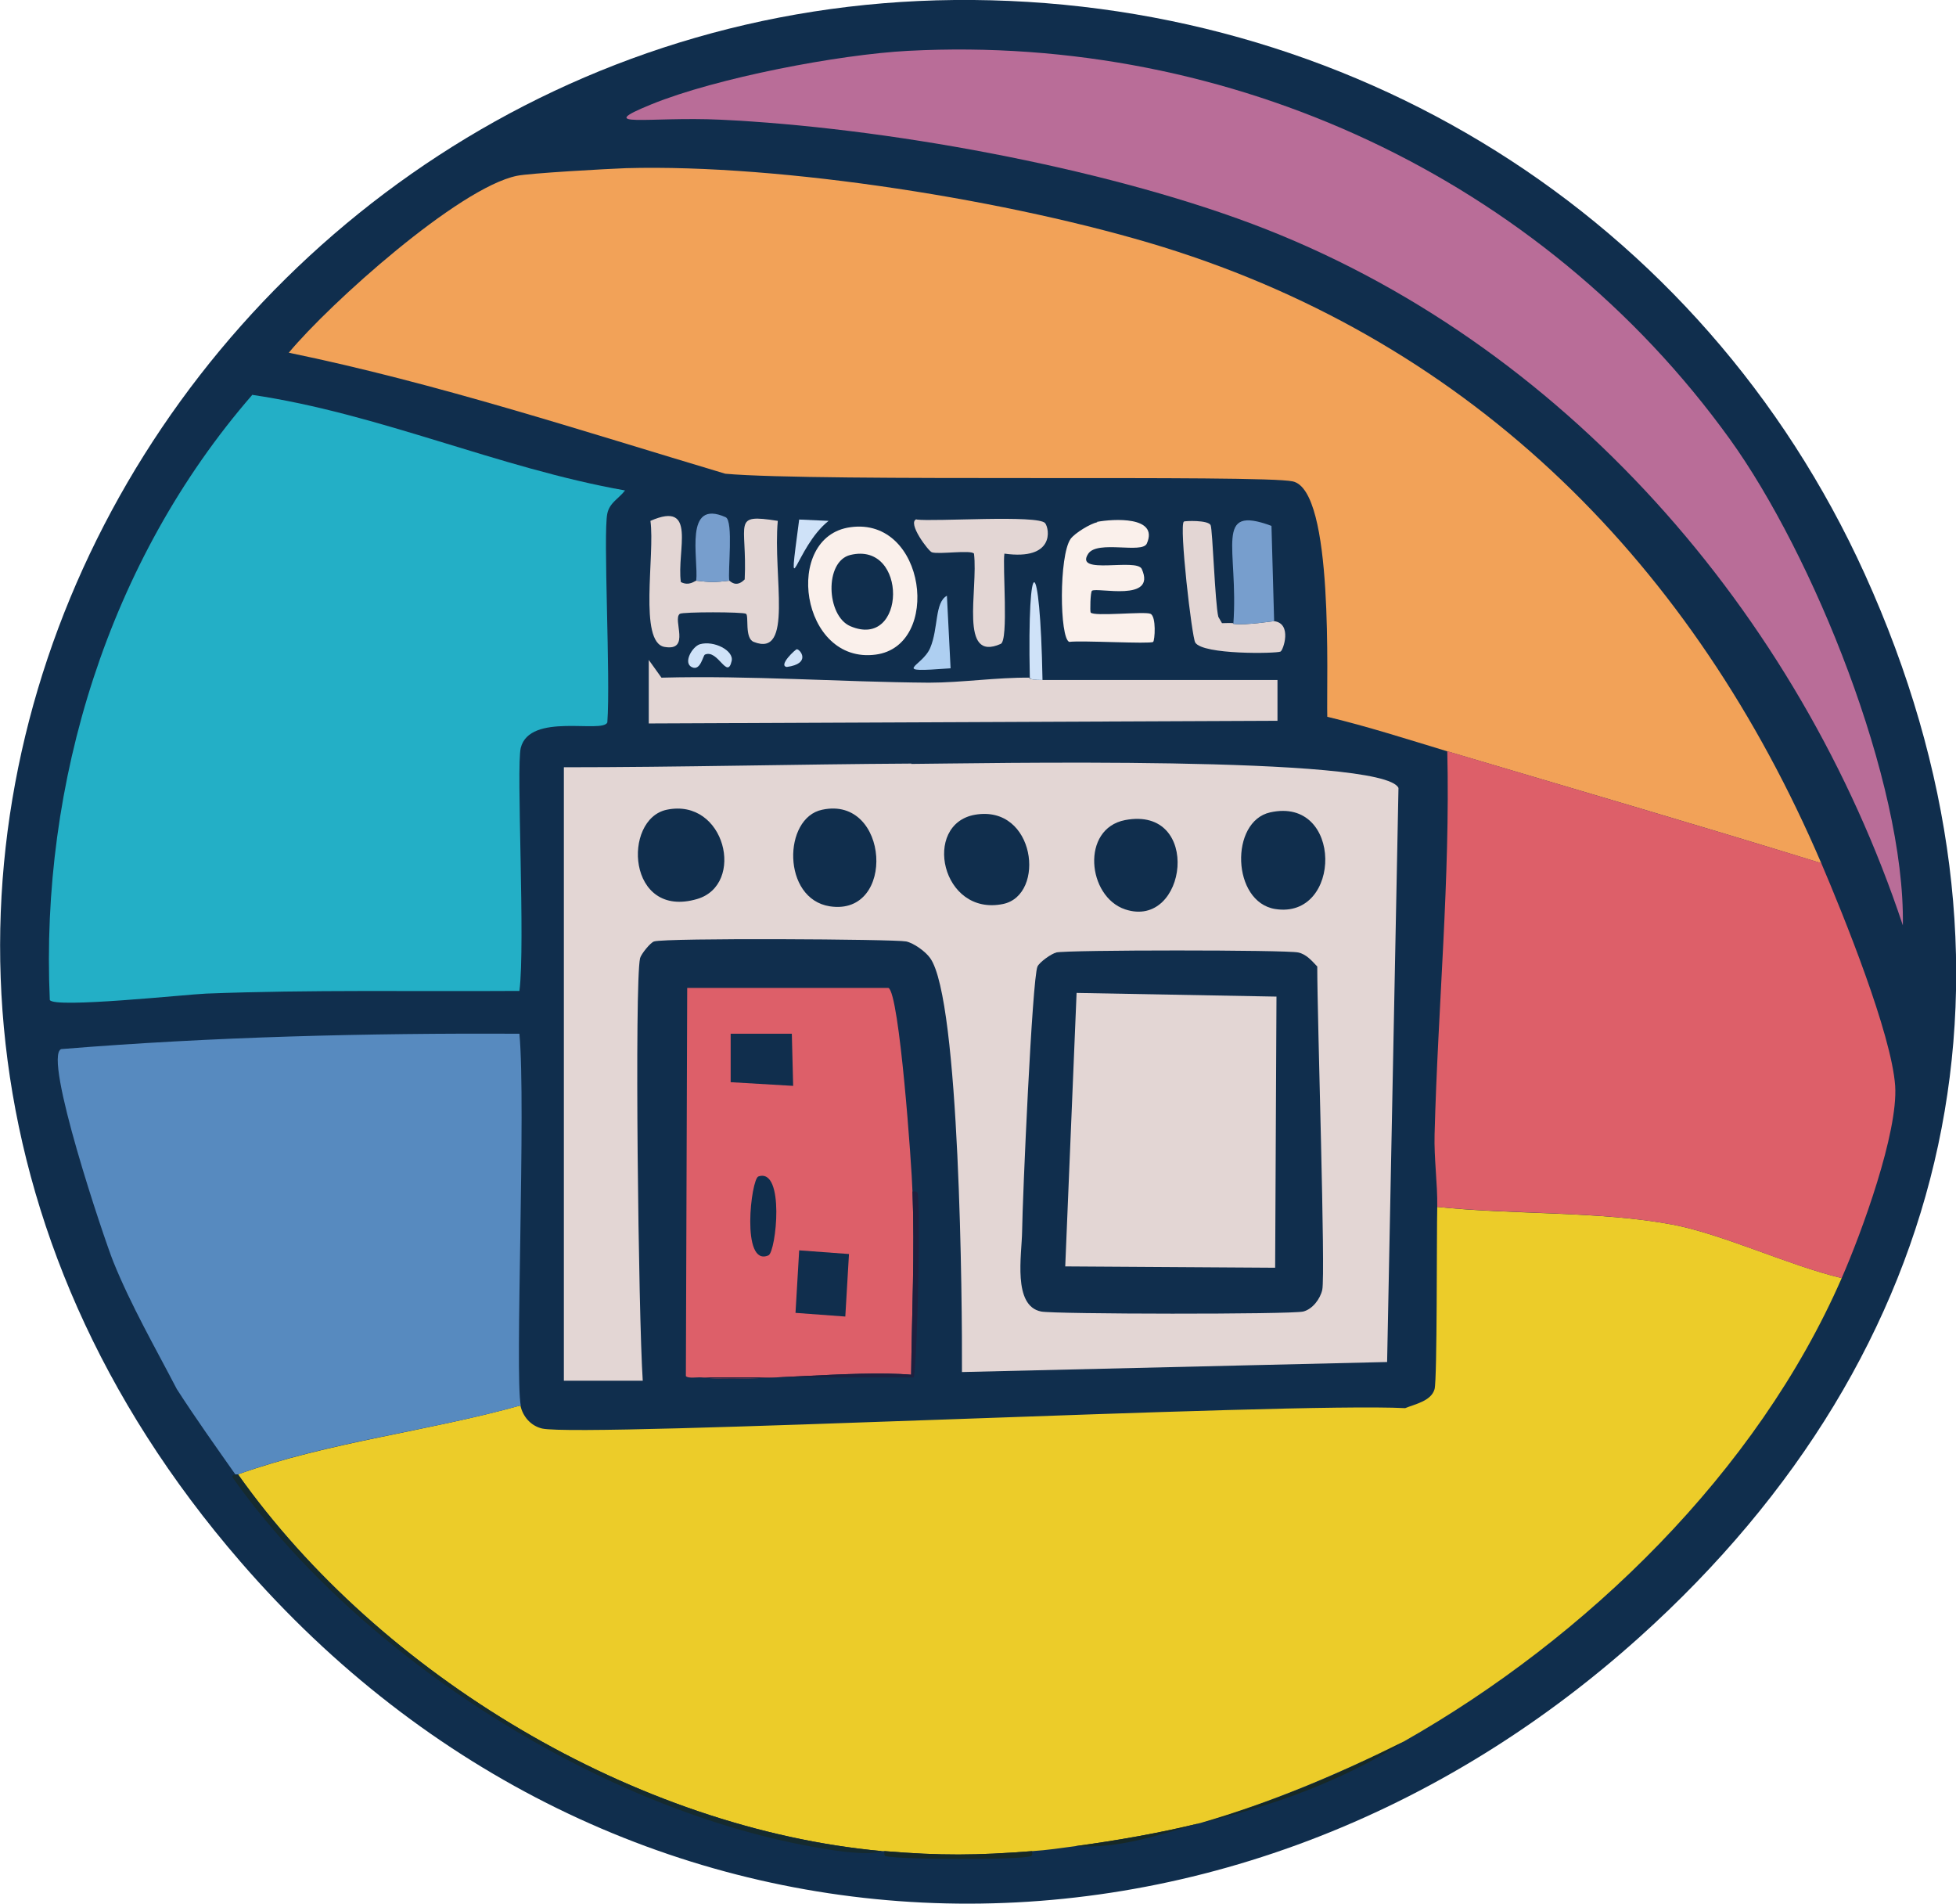 <?xml version="1.0" encoding="UTF-8"?>
<svg xmlns="http://www.w3.org/2000/svg" id="Layer_2" data-name="Layer 2" viewBox="0 0 58.52 56.94">
  <defs>
    <style>
      .cls-1 {
        fill: #779ecd;
      }

      .cls-1, .cls-2, .cls-3, .cls-4, .cls-5, .cls-6, .cls-7, .cls-8, .cls-9, .cls-10, .cls-11, .cls-12, .cls-13, .cls-14, .cls-15 {
        stroke-width: 0px;
      }

      .cls-2 {
        fill: #578abf;
      }

      .cls-3 {
        fill: #1d203f;
      }

      .cls-4 {
        fill: #152a2f;
      }

      .cls-5 {
        fill: #102e4d;
      }

      .cls-6 {
        fill: #172826;
      }

      .cls-7 {
        fill: #23afc6;
      }

      .cls-8 {
        fill: #cfe2f8;
      }

      .cls-9 {
        fill: #aecff1;
      }

      .cls-10 {
        fill: #dd5f69;
      }

      .cls-11 {
        fill: #b96d98;
      }

      .cls-12 {
        fill: #f2a258;
      }

      .cls-13 {
        fill: #e3d6d4;
      }

      .cls-14 {
        fill: #faf0eb;
      }

      .cls-15 {
        fill: #eccc29;
      }
    </style>
  </defs>
  <g id="Layer_1-2" data-name="Layer 1">
    <g>
      <path class="cls-5" d="M28.56,0c11.77-.11,22.36,6.44,27.23,17.17,5.32,11.73,2.78,23.24-6.74,31.8-12.56,11.29-30.7,10.63-41.85-2.25C-9.7,27.22,5.51.22,28.56,0Z"></path>
      <g>
        <path class="cls-15" d="M55.1,38.23c-2.53,5.8-7.65,10.77-13.1,13.86-1.97.98-3.98,1.83-6.09,2.44-1.22.3-2.48.52-3.73.69-.44.06-.85.12-1.29.15-1.67.13-2.74.14-4.42,0-.03,0-.05,0-.08,0-7.35-.67-15-5.25-19.27-11.27,2.73-.97,5.66-1.28,8.45-2.06.07.33.31.61.65.69,1.26.27,22.32-.79,25.82-.61.29-.12.78-.21.88-.57.08-.31.06-4.63.08-5.45,2.24.24,4.86.12,7.04.53,1.52.29,3.47,1.22,5.06,1.6Z"></path>
        <path class="cls-12" d="M54.49,25.82c-3.72-1.15-7.46-2.24-11.2-3.35-1.19-.36-2.37-.74-3.58-1.03-.03-1.11.21-6.76-1.03-7.04-.9-.21-14.21.02-16.98-.23-4.32-1.29-8.64-2.71-13.06-3.62,1.23-1.48,5.08-4.93,6.82-5.29.36-.08,2.72-.21,3.27-.23,4.68-.13,11.57.97,16.07,2.36,9.34,2.9,15.89,9.56,19.69,18.43Z"></path>
        <path class="cls-7" d="M7.54,11.81c3.81.56,7.37,2.19,11.16,2.86-.18.24-.46.36-.53.69-.13.61.1,4.91,0,6.25-.15.34-2.32-.31-2.59.76-.14.58.14,5.86-.04,7.27-3.12.02-6.25-.04-9.37.08-.54.02-4.57.45-4.68.19-.29-6.5,1.76-13.15,6.05-18.09Z"></path>
        <path class="cls-10" d="M54.49,25.82c.67,1.57,2.1,5.1,2.21,6.66.09,1.4-1,4.38-1.6,5.75-1.6-.38-3.54-1.31-5.06-1.6-2.19-.41-4.81-.3-7.04-.53.01-.71-.1-1.45-.08-2.17.1-3.82.47-7.64.38-11.46,3.73,1.11,7.47,2.2,11.2,3.35Z"></path>
        <path class="cls-2" d="M15.57,42.04c-2.79.78-5.72,1.08-8.45,2.06h-.08c-.59-.84-1.19-1.68-1.75-2.55-.65-1.25-1.37-2.5-1.9-3.81-.28-.7-2.11-6.13-1.56-6.36,4.56-.37,9.13-.48,13.71-.46.2,2.14-.14,10.21.04,11.12Z"></path>
        <path class="cls-11" d="M27.19,1.52c9.61-.5,18.92,3.79,24.56,11.61,2.48,3.44,5.25,10.25,5.18,14.55-3.1-9.33-10.16-17.48-19.46-20.98-4.58-1.72-11.05-2.89-15.92-3.12-2.13-.1-3.85.27-2.06-.46,1.94-.79,5.6-1.49,7.69-1.6Z"></path>
        <path class="cls-4" d="M7.12,44.1c4.26,6.02,11.92,10.6,19.27,11.27-.41.14-1.33,0-1.79-.08-6.55-1.08-13.78-5.67-17.63-11.08-.07-.09.08-.11.08-.11h.08Z"></path>
        <path class="cls-6" d="M42,52.1c-1.87,1.19-3.95,1.92-6.09,2.44,2.12-.61,4.13-1.46,6.09-2.44Z"></path>
        <path class="cls-6" d="M30.88,55.37c0,.05.02.13-.04.15-.34.12-3.88.11-4.34,0-.06-.01-.04-.1-.04-.15,1.68.14,2.75.13,4.42,0Z"></path>
        <path class="cls-6" d="M35.91,54.53c-1.21.35-2.46.78-3.73.69,1.25-.17,2.51-.39,3.73-.69Z"></path>
        <g>
          <g>
            <path class="cls-10" d="M27.3,35.64c.07,1.82-.02,3.66-.04,5.48-1.76-.15-4.9.24-6.28.08-.11-.01-.4.04-.46-.04l.04-11.61h6.02c.33.14.7,5.36.72,6.09Z"></path>
            <path class="cls-3" d="M20.98,41.2c1.39.16,4.52-.23,6.28-.08.02-1.82.11-3.66.04-5.48.05,0,.13-.02.15.04.09.26.01,4.81-.11,5.52h-6.36Z"></path>
            <path class="cls-5" d="M23.91,37.4l1.49.11-.11,1.87-1.49-.11.11-1.87Z"></path>
            <path class="cls-5" d="M21.86,30.92h1.83l.04,1.56-1.87-.11v-1.45Z"></path>
            <path class="cls-5" d="M22.69,35.19c.8-.27.53,2.26.3,2.36-.83.36-.52-2.29-.3-2.36Z"></path>
          </g>
          <g>
            <path class="cls-13" d="M30.8,20.26s-.09.08.38.08c2.35,0,4.7,0,7.04,0v1.22l-18.81.08v-1.9l.38.53c2.67-.07,5.33.13,8,.15.98,0,2.03-.16,3.01-.15Z"></path>
            <path class="cls-13" d="M20.83,17.37c.42.05.57.05.99,0,.02,0,.2.23.46-.04.08-1.71-.41-1.97.99-1.75-.15,1.66.48,4.1-.72,3.62-.28-.11-.14-.78-.23-.84-.08-.06-1.9-.06-1.98,0-.23.16.34,1.13-.46.99-.78-.14-.28-2.75-.42-3.77,1.41-.62.78.89.91,1.83.25.13.42-.04.46-.04Z"></path>
            <path class="cls-14" d="M32.82,15.61c.47-.09,1.86-.18,1.49.65-.14.31-1.47-.11-1.75.3-.44.66,1.45.12,1.6.46.45,1-1.33.54-1.49.65-.05.04-.06.62-.04.65.09.13,1.62-.04,1.79.04.18.08.13.8.08.84-.1.07-2.16-.05-2.51,0-.29-.11-.31-2.58.04-3.08.13-.18.6-.46.8-.5Z"></path>
            <path class="cls-13" d="M27.42,15.54c.53.07,3.65-.15,3.85.11.13.17.29,1.12-1.22.91-.06.37.13,2.6-.11,2.7-1.26.56-.67-1.61-.8-2.7-.09-.12-1.05.03-1.26-.04-.1-.03-.75-.89-.46-.99Z"></path>
            <path class="cls-13" d="M36.9,18.66c.4.05,1.16-.08,1.22-.08.55.07.27.88.19.91-.12.06-2.32.1-2.55-.27-.1-.15-.49-3.51-.34-3.62.03-.02.73-.05.8.11.06.13.13,2.33.23,2.74l.11.19c.11,0,.23-.01.34,0Z"></path>
            <path class="cls-1" d="M38.12,18.58c-.06,0-.82.13-1.22.08.16-2.26-.61-3.58,1.14-2.93l.08,2.86Z"></path>
            <path class="cls-1" d="M21.82,17.37c-.42.05-.57.05-.99,0,.07-.67-.38-2.46.88-1.9.24.11.06,1.63.11,1.9Z"></path>
            <path class="cls-9" d="M28.33,17.82l.11,2.17c-1.87.14-.86-.02-.61-.61.25-.59.13-1.36.5-1.56Z"></path>
            <path class="cls-8" d="M31.19,20.34c-.48,0-.36-.08-.38-.08-.08-3.84.31-3.77.38.08Z"></path>
            <path class="cls-8" d="M23.91,15.54l.88.04c-1.01.8-1.25,2.77-.88-.04Z"></path>
            <path class="cls-8" d="M20.94,19.27c.42-.12,1.02.19.95.5-.13.58-.41-.36-.8-.19-.06.03-.13.49-.38.38-.29-.12,0-.62.23-.69Z"></path>
            <path class="cls-8" d="M23.84,19.42c.1,0,.44.43-.3.53-.27-.04.27-.54.3-.53Z"></path>
            <g>
              <path class="cls-14" d="M25.44,15.77c2.27-.32,2.74,3.55.76,3.81-2.25.3-2.79-3.53-.76-3.81Z"></path>
              <path class="cls-5" d="M25.44,16.6c1.73-.42,1.68,2.85,0,2.13-.72-.31-.78-1.94,0-2.13Z"></path>
            </g>
          </g>
          <g>
            <path class="cls-13" d="M27.26,22.85c1.78-.01,14.15-.27,14.58.72l-.34,17.17-12.72.3c.01-2.03-.06-11.13-.95-12.38-.14-.2-.49-.45-.72-.5-.37-.07-7.18-.11-7.54,0-.11.03-.39.38-.42.5-.17.74-.05,10.69.08,12.64h-2.36v-18.35c3.46,0,6.93-.09,10.4-.11Z"></path>
            <g>
              <path class="cls-5" d="M38,24.3c2.19-.49,2.16,3.21.15,2.89-1.3-.21-1.36-2.62-.15-2.89Z"></path>
              <path class="cls-5" d="M24.6,24.22c2.01-.43,2.22,3.19.23,2.89-1.44-.22-1.41-2.65-.23-2.89Z"></path>
              <path class="cls-5" d="M19.95,24.22c1.75-.36,2.36,2.24.91,2.67-2.1.62-2.25-2.39-.91-2.67Z"></path>
              <path class="cls-5" d="M29.17,24.37c1.81-.31,2.13,2.4.84,2.67-1.85.38-2.43-2.39-.84-2.67Z"></path>
              <path class="cls-5" d="M33.66,24.53c2.32-.44,1.86,3.29,0,2.67-1.13-.38-1.33-2.41,0-2.67Z"></path>
              <g>
                <path class="cls-5" d="M31.6,28.49c.35-.08,6.88-.08,7.24,0,.24.05.41.25.57.42,0,1.61.25,9.2.15,9.67-.06.27-.29.58-.57.65-.38.09-7.46.08-7.84,0-.86-.17-.58-1.69-.57-2.4.01-.95.3-7.56.46-7.92.06-.13.42-.39.57-.42Z"></path>
                <path class="cls-13" d="M32.21,29.7l5.98.11-.04,8.11-6.28-.04.34-8.19Z"></path>
              </g>
            </g>
          </g>
        </g>
      </g>
    </g>
  </g>
</svg>
